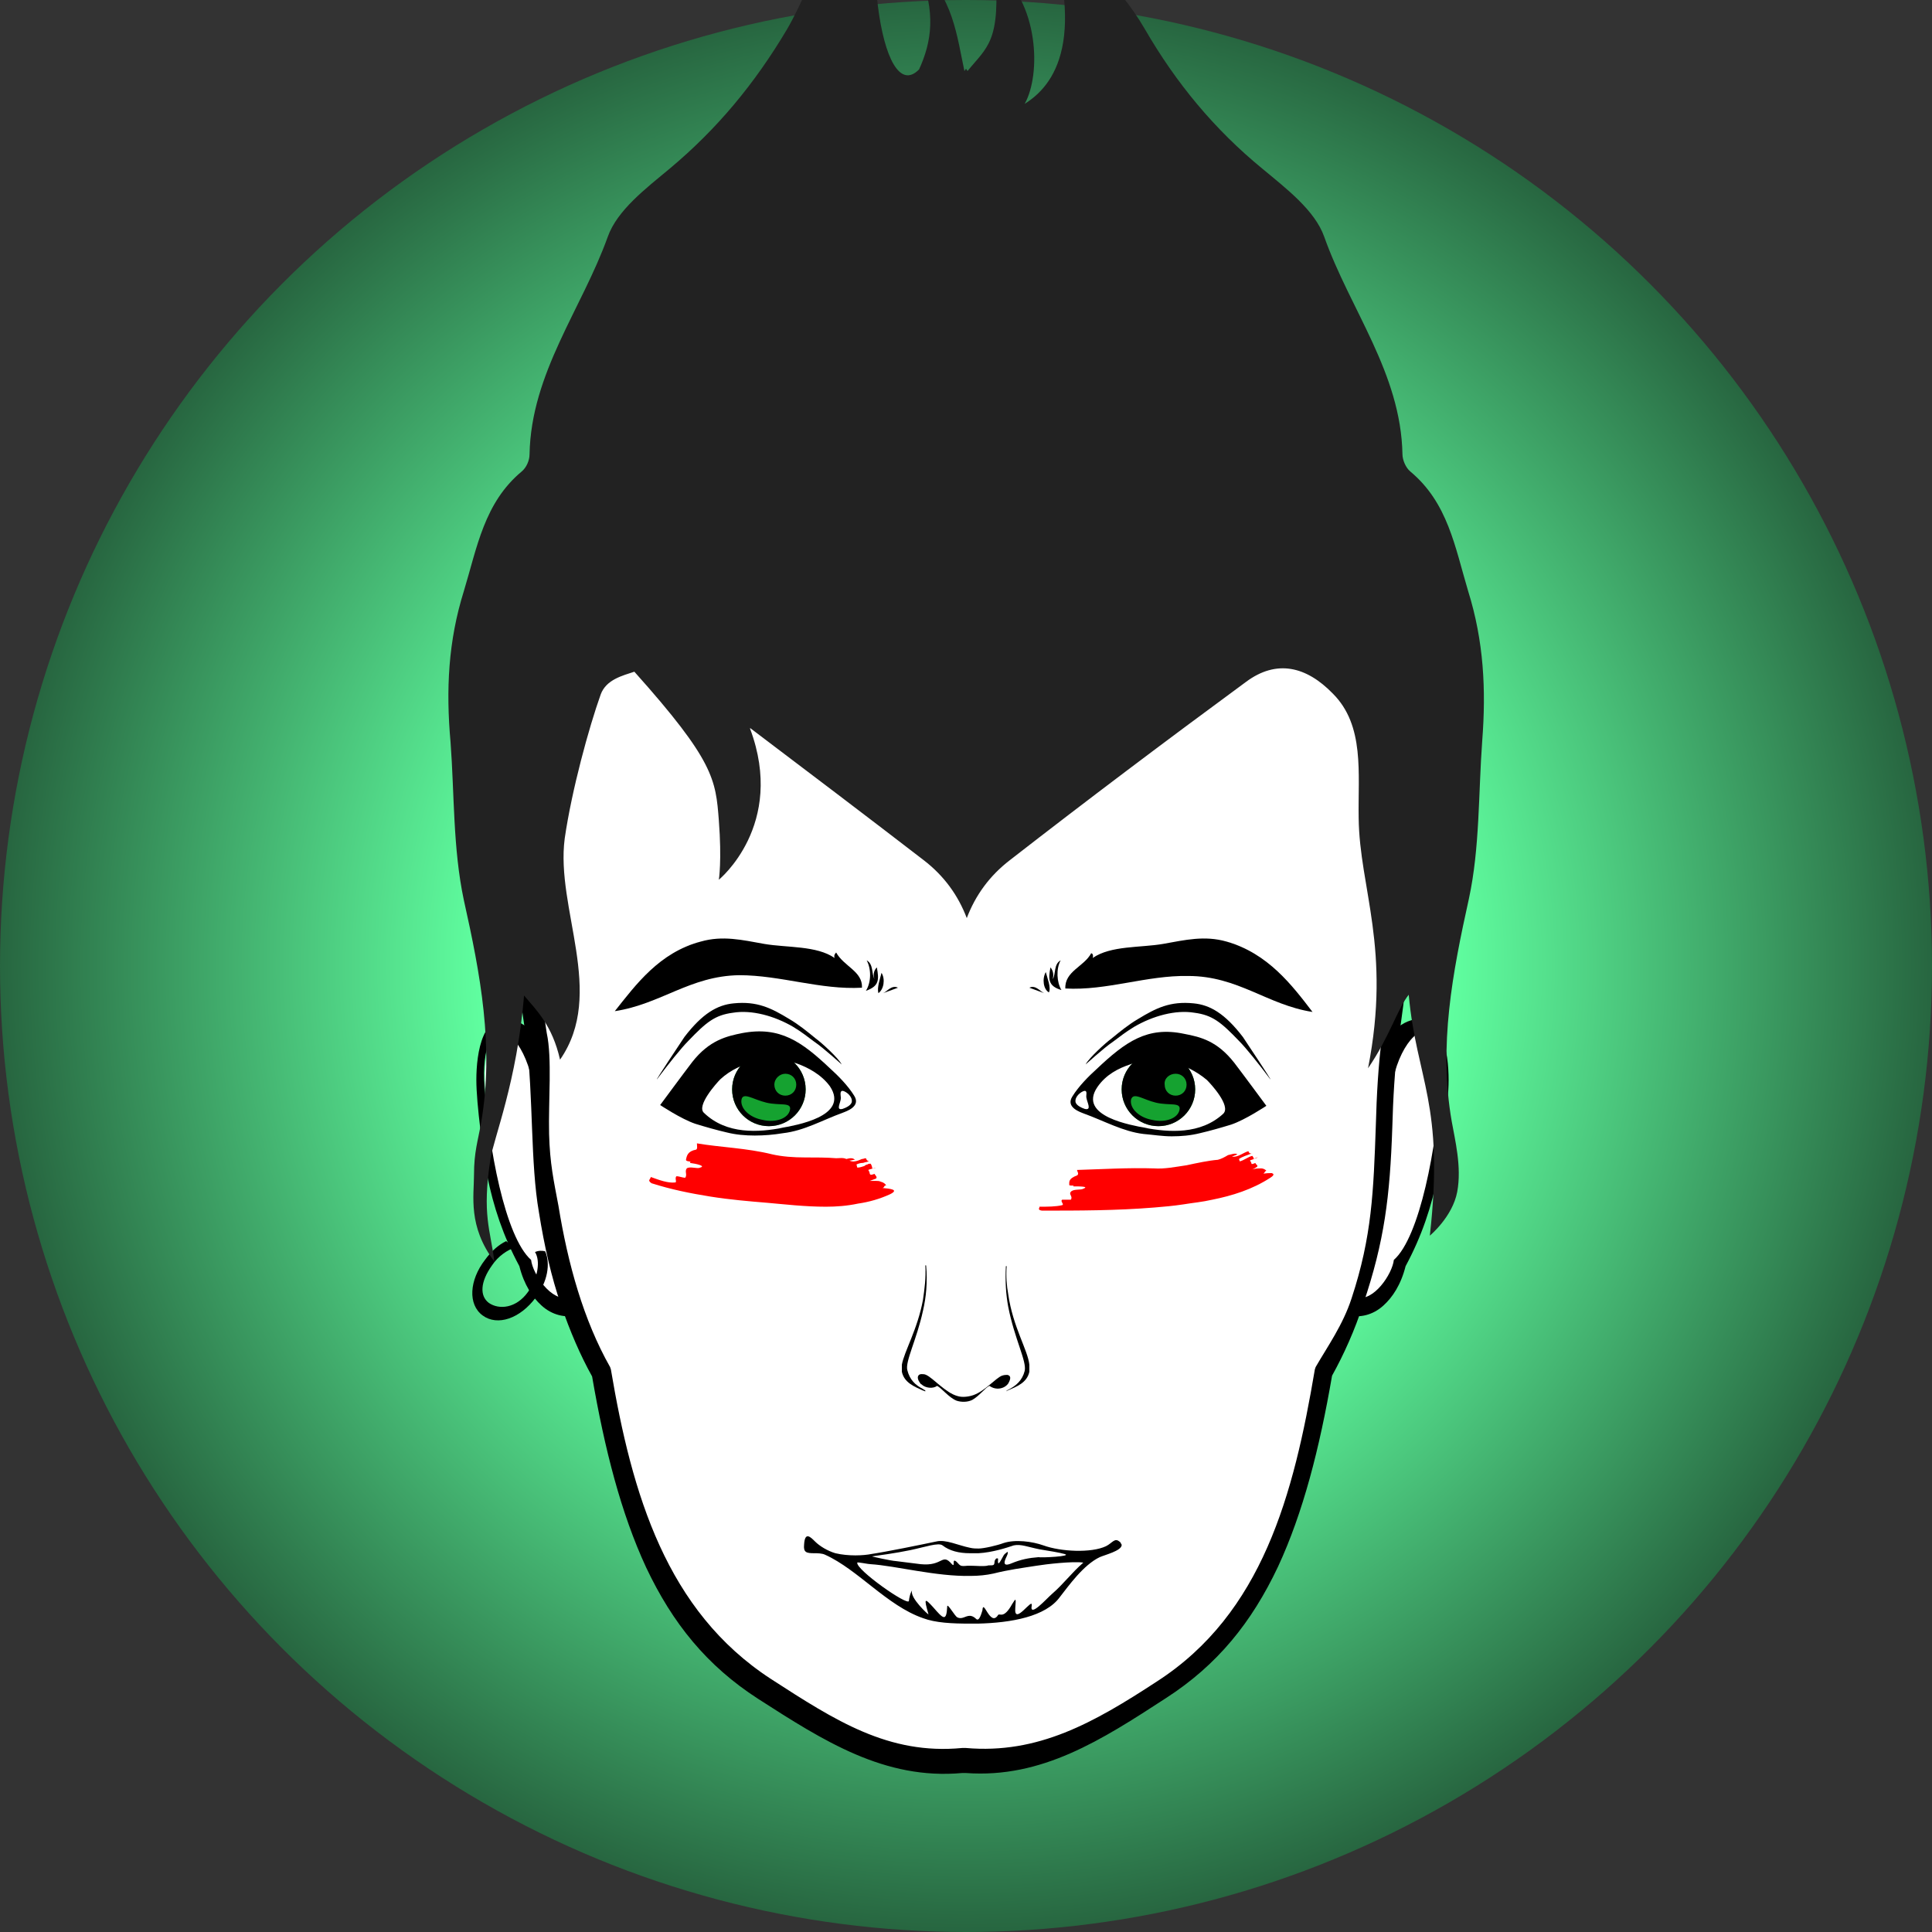 <?xml version="1.0" encoding="utf-8"?><svg id="level_1" xmlns="http://www.w3.org/2000/svg" viewBox="0 0 345.8 345.8"><rect x="0" y="0" width="345.8" height="345.8" fill="#333333" stroke="none"/><style>.black{fill:#000000;}.white{fill:#FFFFFF;}.evenodd{fill-rule:evenodd;clip-rule:evenodd;}.thin{stroke:#000000;stroke-width:0.5;stroke-miterlimit:10;}.med{stroke:#000000;stroke-width:1;stroke-miterlimit:10;}.medw{stroke:#FFFFFF;stroke-width:1;stroke-miterlimit:10;}.thick{stroke:#FFFFFF;stroke-width:3;stroke-linecap:round;stroke-miterlimit:10;}.gid{fill:url(#GID);}.opa{display:inline;opacity:0.7;}.inl{display:inline;}</style><radialGradient id="GID" cx="172.9" cy="172.9" r="172.9" gradientUnits="userSpaceOnUse">
<stop  offset=".5" style="stop-color:#60ffa0"/>
<stop  offset="1" style="stop-color:#276640"/>
</radialGradient><style></style><g transform="translate(345.8, 0) scale(-1, 1)"><circle class="gid" cx="172.9" cy="172.9" r="172.9"/></g><g transform="translate(-69.16,-60.515) scale(1.4, 1.4)"><style>.head{fill:#000000;}</style><g transform="translate(345.8, 0) scale(-1, 1)">
<path class="white" d="M229.6,174.2c-0.5,0.2-0.9,0.4-1.4,0.7c1.1-7.3,1.7-14.6,1.8-21.6V151c-0.2-20.1-5.5-38.2-21.1-49
c-10.4-7.2-23.3-10.5-36.1-10.3c-9.4,0.1-18.9,2.1-27.2,5.8c-11.1,5-19.7,13.2-24.5,26.1c-4.7,12.5-6,29.2-2.7,51.4
c-0.5-0.3-1-0.6-1.4-0.8c-4.1-1.4-4.8,4-4.8,7.4c0,3,0.8,9.5,1.3,12.1c0.8,3.8,2,7.5,4,11.3c0.7,2.3,1.7,3.9,2.8,4.9
c1.1,1,2.2,1.4,3.3,1.4c1,2.7,2.1,5.1,3.3,7.3c1.6,9.1,3.6,17.1,6.8,23.9c3.3,7.1,7.7,12.4,14,16.5c8.1,5.3,15.6,10.1,25.1,9.4
l0.5,0c9.7,0.9,17.3-4,25.6-9.4c6.3-4.1,10.6-9.4,14-16.5c3.2-6.7,5.2-14.8,6.8-23.9c1.2-2.2,2.3-4.6,3.3-7.3
c1.1,0,2.2-0.5,3.3-1.4c1.1-1,2.1-2.6,2.8-4.9c2-3.8,3.3-7.4,4-11.3c0.5-2.6,1.3-9.1,1.3-12.1C234.5,178.2,233.7,172.8,229.6,174.2
z"/>
<path d="M118.3,181.2c-1.1-5-4.1-7.7-5.3-5.2c-0.5,1.1-0.9,2.8-0.8,5.3l0,0c0.5,8.6,2.7,20.1,6,23c0.2,1.8,2.6,5.4,4.8,4.8
l0.9,2.3c-1.3,0.3-3,0-4.4-1.3c-1.1-1-2.2-2.6-2.8-5c-2.1-3.9-3.3-7.6-4.1-11.5c-0.5-2.7-1.4-9.2-1.4-12.3c0-3.5,0.8-9,4.9-7.6
c1,0.3,2,1.1,2.9,2.1L118.3,181.2z"/>
<path d="M228.4,181.2c1.1-5,4.1-7.7,5.3-5.2c0.5,1.1,0.9,2.8,0.8,5.3l0,0c-0.5,8.6-2.7,20.1-6,23c-0.2,1.8-2.6,5.4-4.8,4.8
l-0.9,2.3c1.3,0.3,3,0,4.4-1.3c1.1-1,2.2-2.6,2.8-5c2.1-3.9,3.3-7.6,4.1-11.5c0.5-2.7,1.4-9.2,1.4-12.3c0-3.5-0.8-9-4.9-7.6
c-1,0.3-2,1.1-2.9,2.1L228.4,181.2z"/>
<path d="M209.7,100.1c-10.6-7.3-23.7-10.7-36.8-10.5c-9.6,0.1-19.2,2.2-27.7,6c-11.3,5.1-20,13.5-25,26.6
c-4.9,13-6.1,30.5-2.6,53.9l0,0c0.5,3.8,0.7,7.7,0.8,11.3c0.3,8.8,1,14.5,3.7,22.5c1.1,3.4,2.5,6.5,4,9.2
c1.6,9.3,3.7,17.5,6.9,24.4c3.4,7.2,7.8,12.6,14.3,16.8c8.3,5.4,15.9,10.3,25.6,9.6l0.5,0c9.9,0.9,17.7-4.1,26.1-9.5
c6.5-4.2,10.9-9.6,14.3-16.8c3.2-6.9,5.3-15.1,6.9-24.4c1.5-2.7,2.8-5.7,4-9.2c1.2-3.5,2.1-7.4,2.8-11.8c1.1-6.3,0.7-14.7,1.6-22
l0,0c1.2-7.9,2-15.8,2.1-23.5v-2.3C231,129.7,225.6,111.1,209.7,100.1z M226.5,175.3c-0.7,3.2-0.2,8.7-0.3,12.9
c-0.1,3.8-0.6,6-1.2,9.2c-1.2,7.4-3.2,14.6-6.6,20.6l-0.1,0.3c-2.7,16-7.1,30.9-20.5,39.6c-8.2,5.3-15,9.7-24.4,8.8h-0.1l-0.4,0
c-9.2,0.8-16.3-3.2-24.4-8.5c-13.5-8.7-17.5-23.9-20.2-39.9l-0.1-0.3c-1.5-2.6-3.5-5.4-4.6-8.8c-2.6-7.9-2.8-13.6-3.1-22.2
c-0.1-3.7-0.3-7.5-0.8-11.4v0c-3.5-23.1-2.3-40,2.5-52.7c4.8-12.6,12.7-20.8,23.6-25.7c8.4-3.8,17.7-5.6,27.1-5.5
c12.4,0.1,24.7,3.6,34.9,10.7c8.4,5.8,13.4,14.1,16.8,26.2C228,140.7,229.6,155.2,226.5,175.3z"/>
          </g><style>.paint{fill:#ff0000;}</style><g transform="translate(345.8, 0) scale(-1, 1)">
<path class="paint" d="M140.7,191.5c1.2,0.1,2.6,0.4,4,0.7c1.4,0.2,2.8,0.5,4.2,0.4c3.2-0.1,6.6,0.1,9.8,0.2c0,0.2-0.3,0.5,0,0.7
c1.1,0.4,1,0.8,1,1.2c0,0.2-0.8,0-0.5,0.2c-0.8,0-2.1,0-1.3,0.3c0.3,0.2,1.3,0,1.6,0.4c0.3,0.3-0.3,0.6,0,1c0.3,0,0.8,0,1.1,0
c0.3,0.2-0.3,0.6,0,0.7c0.8,0.2,1.9,0.2,2.9,0.2c0,0.2,0.3,0.4-0.3,0.5c-4.7,0-9.5,0-14.4-0.4c-1.2-0.1-2.4-0.2-3.7-0.4
c-1.2-0.2-2.4-0.3-3.7-0.6c-2.5-0.5-5.1-1.3-7.4-2.8c-0.3-0.2-0.4-0.3-0.4-0.4c0-0.1,0-0.1,0.2-0.2c0.3,0,0.7,0,1.2,0.1
c-0.3,0-0.2-0.3-0.5-0.4c0.1-0.1,0.3-0.3,0.7-0.3c0.3,0,0.8,0,1.3,0.2c-0.3-0.1-0.5-0.2-0.8-0.4c-0.2-0.2,0.2-0.3,0.2-0.5
c0.2,0.1,0.5,0.2,0.5,0.1c0-0.1,0.1-0.3,0.2-0.4c-0.1-0.1-0.3-0.1-0.5-0.2c-0.2-0.1-0.3-0.2-0.5-0.2c0.2,0.1,0.5,0.2,0.5,0.2
c0-0.1,0.1-0.3,0.2-0.4c0.5,0.1,1.1,0.6,1.6,0.7l0.1-0.3c-0.4-0.3-1.1-0.5-1.6-0.7c0.3,0,0.3-0.1,0.4-0.3c0.7,0.2,1.3,0.8,2.1,0.7
c-0.2-0.1-0.5-0.2-0.7-0.3c0.3-0.2,0.7,0,1.2,0.1C139.9,191.2,140.3,191.4,140.7,191.5z"/>
<path class="paint" d="M189.5,191.3c1.2-0.1,2.6-0.1,4-0.1c1.4,0,2.9-0.1,4.2-0.4c3.2-0.8,6.7-0.9,9.6-1.4c0,0.3-0.1,0.7,0.1,0.8
c1.1,0.2,1.2,0.8,1.3,1.3c0,0.3-0.8,0.1-0.5,0.4c-0.8,0.1-2.1,0.4-1.3,0.6c0.3,0.2,1.3-0.2,1.7,0.1c0.3,0.4-0.1,0.8,0.2,1.2
c0.3,0,0.8-0.2,1.1-0.2c0.3,0.2-0.1,0.8,0.2,0.8c0.9,0.1,2-0.3,3.1-0.7c0,0.1,0.1,0.2,0.2,0.4c0,0.1,0,0.2-0.3,0.4
c-2.5,0.8-5,1.3-7.5,1.7c-2.5,0.4-4.9,0.6-7.3,0.8c-2.3,0.2-4.8,0.5-7.5,0.5c-1.3,0-2.7-0.1-4.1-0.4c-1.4-0.2-2.8-0.6-4.1-1.2
c-1.2-0.6,0-0.7,1-0.8c-0.3,0-0.2-0.4-0.5-0.3c0.1-0.2,0.3-0.4,0.7-0.5c0.2-0.1,0.4-0.1,0.6-0.1c0.2,0,0.5,0,0.8,0
c-0.3-0.1-0.5-0.2-0.8-0.3c-0.2-0.2,0.1-0.4,0.2-0.6c0.3,0.1,0.5,0.2,0.6,0c0-0.1,0.1-0.4,0.2-0.5c-0.2-0.1-0.7-0.2-1-0.3
c0.2,0.1,0.5,0.2,0.5,0c0-0.1,0.1-0.4,0.2-0.5c0.1,0,0.3,0,0.4,0.1c0.1,0,0.3,0.1,0.4,0.2c0.3,0.1,0.6,0.2,0.9,0.2l0.1-0.4
c-0.2-0.1-0.5-0.2-0.8-0.2c-0.1,0-0.3-0.1-0.4-0.1c-0.1,0-0.3-0.1-0.4-0.1c0.3-0.1,0.3-0.2,0.4-0.4c0.2,0,0.3,0.1,0.5,0.1
c0.2,0.1,0.3,0.1,0.5,0.2c0.3,0.1,0.7,0.2,1.1,0c-0.2,0-0.5-0.1-0.7-0.1c0.3-0.3,0.7-0.2,1.1-0.1
C188.6,191.2,189.1,191.3,189.5,191.3z"/>
                </g><style>.eyes{fill:#15A230;}</style><g transform="translate(345.8, 0) scale(-1, 1)">
<circle class="eyes" cx="148.3" cy="182.5" r="4.7"/>
<circle class="eyes" cx="198.1" cy="182.5" r="4.7"/>
<path class="black" d="M156.2,179.9c1,0.9,2.3,2.2,3.1,3.5c0.9,1.4-1,2-1.5,2.2c-2.5,0.9-5,2.3-7.6,2.6c-1.2,0.1-2.4,0.3-3.6,0.3
c-1.2,0-2.4-0.1-3.6-0.4c-1.3-0.3-2.7-0.7-4-1.1c-1.8-0.6-4.5-2.4-4.5-2.4s3.1-4.2,4.1-5.5c2.2-2.8,4.3-3.3,6.4-3.7
C149.7,174.4,152.5,176.4,156.2,179.9z M150.1,187.4c1.4-0.3,8.6-1.4,6-5.2c-1.1-1.6-2.7-2.4-4.2-2.9c-1.8-0.7-3.6-0.8-5.3-0.3
c-1.6,0.4-3.2,1.2-4.5,2.3c-0.5,0.5-3.1,3.3-2.1,4.3C142.9,188.3,147,188,150.1,187.4C152.1,187,148.4,187.7,150.1,187.4z
M158.9,184.1c0.1-0.7-0.7-1.3-1.1-1.4c-0.5-0.1-0.2,0.6-0.3,0.9c-0.1,0.6-0.7,1.6,0.2,1.4C158,184.9,158.8,184.6,158.9,184.1z
"/>
<path class="black" d="M150.9,173.5c1.2,0.7,2.3,1.6,3.4,2.5c0.7,0.5,2.9,2.5,3.3,3.3c0.2,0.2-2.3-2.1-3.5-2.9
c-1.1-0.8-1.4-1.1-2.7-1.9c-2.4-1.4-5.3-2.2-7.7-1.8c-2.3,0.3-3.4,1.2-5.7,3.6c-0.9,0.9-2.5,2.9-4,4.9
c-0.3,0.3,3.1-4.8,3.5-5.4c2.3-3,4.2-4.1,6.3-4.3C146.8,171.2,148.6,172.1,150.9,173.5z"/>
<path class="black" d="M153,182.5c0,2.6-2.1,4.7-4.7,4.7c-2.6,0-4.7-2.1-4.7-4.7c0-2.6,2.1-4.7,4.7-4.7
C150.9,177.8,153,179.9,153,182.5z M146.1,180.5c-0.8,0-1.4,0.6-1.4,1.4c0,0.8,0.6,1.4,1.4,1.4c0.8,0,1.4-0.6,1.4-1.4
C147.6,181.1,146.9,180.5,146.1,180.5z M148.6,184.2c-1.7,0.4-3.2-0.1-3,0.9c0.2,1.1,1.8,1.7,3.5,1.3c1.7-0.3,2.9-1.5,2.7-2.6
C151.5,182.8,150.3,183.8,148.6,184.2z"/>
<path class="black" d="M201.5,175.3c2,0.4,4.2,0.9,6.4,3.7c1,1.3,4.1,5.5,4.1,5.5s-2.7,1.8-4.5,2.4c-1.3,0.4-2.7,0.8-4,1.1
c-1.2,0.3-2.4,0.4-3.6,0.4c-1.2,0-2.4-0.1-3.6-0.3c-2.7-0.3-5.1-1.7-7.6-2.6c-0.5-0.2-2.4-0.8-1.5-2.2c0.8-1.3,2.1-2.6,3.1-3.5
C193.9,176.4,196.7,174.4,201.5,175.3z M196.3,187.4c3.1,0.6,7.2,0.9,10.1-1.9c1-0.9-1.6-3.8-2.1-4.3c-1.3-1.2-2.9-1.9-4.5-2.3
c-1.7-0.4-3.5-0.3-5.3,0.3c-1.4,0.5-3.1,1.4-4.2,2.9C187.7,186,194.9,187.1,196.3,187.4C198,187.7,194.3,187,196.3,187.4z
M188.7,185c0.9,0.2,0.2-0.8,0.2-1.4c0-0.3,0.2-1-0.3-0.9c-0.4,0.1-1.2,0.7-1.1,1.4C187.6,184.6,188.4,184.9,188.7,185z"/>
<path class="black" d="M195.5,173.5c-1.2,0.7-2.3,1.6-3.4,2.5c-0.7,0.5-2.9,2.5-3.3,3.3c-0.2,0.2,2.3-2.1,3.5-2.9
c1.1-0.8,1.4-1.1,2.7-1.9c2.4-1.4,5.3-2.2,7.7-1.8c2.3,0.3,3.4,1.2,5.7,3.6c0.9,0.9,2.5,2.9,4,4.9c0.3,0.3-3.1-4.8-3.5-5.4
c-2.3-3-4.2-4.1-6.3-4.3C199.6,171.2,197.8,172.1,195.5,173.5z"/>
<path class="black" d="M202.8,182.5c0,2.6-2.1,4.7-4.7,4.7c-2.6,0-4.7-2.1-4.7-4.7c0-2.6,2.1-4.7,4.7-4.7
C200.7,177.8,202.8,179.9,202.8,182.5z M196,180.5c-0.8,0-1.4,0.6-1.4,1.4c0,0.8,0.6,1.4,1.4,1.4c0.8,0,1.4-0.6,1.4-1.4
C197.4,181.1,196.7,180.5,196,180.5z M198.4,184.2c-1.7,0.4-3.2-0.1-3,0.9c0.2,1.1,1.8,1.7,3.5,1.3c1.7-0.3,2.9-1.5,2.7-2.6
C201.4,182.8,200.1,183.8,198.4,184.2z"/>
<path class="black" d="M156.7,165.7c-2.3-1.6-6.1-1.3-9-1.8c-2.8-0.5-5.3-1.1-8.1-0.3c-5.3,1.5-8.4,5.6-11,9
c5.8-0.9,9.5-4.6,15.9-4.6c5.3-0.1,10.4,1.9,15.7,1.6c0.1-2.2-2.4-2.8-3.3-4.5C156.7,165.1,156.6,165.4,156.7,165.7z"/>
<path class="black" d="M139.6,163.6C140,163.5,134.5,165,139.6,163.6L139.6,163.6z"/>
<path class="black" d="M162.1,166.9c-0.4,0.5-0.4,1-0.3,1.5c-0.4-0.7-0.1-1.9-1-2.4c0.6,1.1,0.5,2.8-0.1,3.8
C162.4,169.3,162.4,168.4,162.1,166.9z"/>
<path class="black" d="M162.7,167.5c-0.2,0.8-0.7,2-0.4,2.6C163,169.7,163.2,168.4,162.7,167.5z"/>
<path class="black" d="M162.9,170.2l1.9-0.7C164,169.1,163.4,170,162.9,170.2z"/>
<path class="black" d="M206.8,163.6c-2.8-0.8-5.3-0.2-8.1,0.3c-2.9,0.5-6.7,0.2-9,1.8c0.1-0.3,0-0.5-0.2-0.7c-1,1.8-3.4,2.4-3.3,4.5
c5.3,0.3,10.4-1.6,15.7-1.6c6.3,0.1,10,3.7,15.9,4.6C215.1,169.1,212.1,165,206.8,163.6z"/>
<path class="black" d="M206.8,163.6C211.9,165,206.4,163.5,206.8,163.6L206.8,163.6z"/>
<path class="black" d="M185.6,166c-0.9,0.5-0.6,1.7-1,2.4c0.2-0.5,0.1-1.1-0.3-1.5c-0.3,1.6-0.3,2.4,1.4,3
C185,168.8,185,167.1,185.6,166z"/>
<path class="black" d="M184.1,170.2c0.2-0.7-0.2-1.8-0.4-2.6C183.2,168.4,183.4,169.7,184.1,170.2z"/>
<path class="black" d="M181.6,169.5l1.9,0.7C183,170,182.4,169.1,181.6,169.5z"/>
<path d="M234.4,204.3c-0.8-1.1-1.7-1.9-2.7-2.4c-0.4,0.3-0.8,0.6-1.2,0.8c1,0.3,2.2,1.1,3,2.3c1.5,2.1,1.6,3.9,0.4,4.8
c-1.3,0.9-3.5,0.7-5-1.4c-1.3-1.8-1.6-4-0.9-5.1c-0.4-0.2-0.9-0.2-1.3-0.1c-0.7,1.6-0.3,3.9,1.2,5.9c2,2.7,4.9,3.7,6.8,2.3
S236.4,206.9,234.4,204.3z"/>
                </g><style>.nose{fill:#000000;}</style>
<path d="M178.3,220.1c0.4-0.7,0.3-1-0.1-1.1c-0.2,0-0.4,0-0.7,0.1c-0.8,0.3-2.2,2-3.7,2.5c-0.6,0.2-1.4,0.3-2,0.1
c-1.5-0.4-3.1-2.3-4-2.7c-0.2-0.1-0.4-0.1-0.6-0.1c-0.4,0-0.7,0.4-0.2,1.1c0.1,0.1,0.1,0.2,0.2,0.2c0.5,0.5,1.5,0.6,2,0.2
c0.6,0.3,1.5,1.5,2.5,1.9c0.6,0.2,1.4,0.2,2-0.1c0.9-0.5,1.7-1.6,2.2-1.8C176.7,221,177.8,220.8,178.3,220.1
C178.3,220.2,178.3,220.1,178.3,220.1z"/>
<path d="M165.4,218.4c-0.3-1.1,1.2-3.9,2-7.6c0.4-1.7,0.6-3.7,0.4-5.8l-0.1,0c0.1,1.6-0.1,3-0.3,4.4c-0.7,3.8-2.4,6.6-2.7,8.3v0.8
c0,0,0,0,0,0.1c0.3,1.4,1.6,1.9,2.7,2.4c0.1,0,0.2,0.1,0.3,0.1l0-0.1c-0.1-0.1-0.2-0.1-0.3-0.2
C166.4,220.3,165.7,219.6,165.4,218.4z"/>
<path d="M178.3,208.7c-0.2-1.1-0.3-2.3-0.2-3.6l-0.1,0c-0.1,1.9,0,3.6,0.3,5.2c0.8,4.1,2.4,7,2.1,8.2c-0.3,1.2-1.1,1.9-2.1,2.4
c-0.1,0-0.1,0.1-0.2,0.1l0,0.1l0.1-0.1c1.2-0.5,2.5-1,2.8-2.4c0,0,0,0,0-0.1v-0.8C180.8,215.8,178.9,212.9,178.3,208.7z"/>
                <style>.mouth{fill:#000000;}</style><g transform="translate(345.8, 0) scale(-1, 1)"><path class="evenodd" d="M193.6,240.7c-0.1-1.7-0.8-1-1.4-0.4c-0.6,0.6-1.6,1.2-2.6,1.5c-1.7,0.4-3.6,0.3-4.6,0.1
c-2-0.3-6.4-1.2-8.3-1.6c-1.2-0.3-2.8,0.5-4.3,0.8c-0.4,0.1-0.8,0.1-1.1,0.1c-0.7,0-2.4-0.4-3.2-0.7c-1.5-0.5-3.7-0.2-5.1,0.3
c-2.2,0.8-6.1,1-8,0.1c-0.8-0.4-1.1-1.1-1.7-0.6c-0.2,0.1-0.2,0.3-0.3,0.4v0.1c0.1,0.7,2.1,1.2,2.8,1.5c2.1,1,4,3.7,5.1,5.1
c1.8,2.5,6.2,3.3,10.5,3.4c0.3,0,0.7,0,1,0c2.3,0,4.4-0.1,6-0.7c4.6-1.6,8.3-6.2,12.5-8.1c0.4-0.2,1-0.2,1.4-0.2
C193.3,241.8,193.7,241.7,193.6,240.7z M160.3,241.9c0.7-0.2,2-0.4,3.2-0.6c1.5-0.3,2.4-0.7,3.3-0.5c0.9,0.3,2.7,0.9,4.5,1
c0.4,0,0.7,0,1.1,0c1.4,0,2.6-0.3,3.5-1c0.5-0.4,2.2,0.2,4.1,0.6c1.9,0.4,4.2,0.7,4.9,0.8c0.2,0-2.6,0.6-3,0.6l-3.2,0.4
c-2.9,0.3-2.7-1.5-4,0c-0.5,0.5,0.1-0.9-0.6-0.3c-0.5,0.5-0.4,0.6-1.4,0.5c-0.1,0-0.2,0-0.4,0c-0.7,0-1.5,0.1-2.1,0
c-0.2-0.1-0.6,0-0.8-0.1c-0.2-0.1-0.1-0.4-0.2-0.6c-0.2-0.4-0.4-0.2-0.4-0.2c0.1,1.2-0.3,0.3-0.7-0.4c-0.1-0.2-0.3-0.3-0.4-0.4
c-0.2-0.2-0.2,0.1,0,0.5c0.3,0.6,0.6,1.4-0.6,0.9c-1.2-0.5-2.2-0.7-3.5-0.8C163.4,242.4,159.2,242.2,160.3,241.9z M180.2,247.9
c-0.1-0.9-0.4-1.4-0.4-1.3c0.3,0.9-2.2,3.2-2.1,3c0.6-2.1,0.5-2.1-0.6-0.9c-1.3,1.5-1.7,1.9-1.8-0.1c0-0.5-1,1.3-1.3,1.4
c-0.6,0.3-1-0.2-1.6-0.2c-0.2,0-0.5,0.1-0.8,0.4c-0.4,0.4-0.7-0.8-0.8-1.1c-0.1-1.6-1,2.2-2,0.6c-0.2-0.3-0.7,0.6-1.8-1.4
c-0.5-0.8-0.5-0.8-0.4,0.5c0.2,2.4-2.3-1.5-2.1-0.3c0.3,1.6-1.9-0.9-2.6-1.5c-1.5-1.3-2.5-2.7-4-4c1.3-0.2,4.8,0.2,6,0.4
c1.9,0.3,3.5,0.5,5.5,1c0.9,0.2,1.9,0.3,2.9,0.3c4.4,0.1,9.6-1.3,12.8-1.5c0.3,0,1.7-0.3,1.7-0.2
C187,243.9,180.3,248.6,180.2,247.9z"/>
</g><style>.hair{fill:#222222;}</style><g transform="translate(345.8, 0) scale(-1, 1)"><path class="hair" d="M237.1,118.8c-1.7-5.6-2.6-11.3-7.4-15.3c-0.6-0.5-1-1.4-1-2.2c-0.2-10.4-6.7-18.6-10-27.8c-1.2-3.4-4.9-6.2-7.9-8.7
c-6.1-5.1-10.9-10.9-15-17.8c-3.7-6.3-8.4-20.8-13.4-27.5c4.5,16.6,1.4,37.6-3.5,32.6c-1.6-3.5-2.2-7.3,0-12.6
c-4.3,2.8-4.9,8.7-5.8,12.8c0,0-0.1-0.1-0.2-0.3v0l0,0v0c-0.1,0.2-0.2,0.3-0.2,0.3c-2.5-3.1-4.3-3.7-3.5-13.2
c-5.7,4.4-5.9,13.7-3.8,17.4c-3.7-2.3-8.4-8.2-2-25.7c-5,6.7-9.7,9.8-13.4,16.2c-4,6.9-8.9,12.8-15,17.8c-3,2.5-6.7,5.3-7.9,8.7
c-3.3,9.3-9.8,17.4-10,27.8c0,0.7-0.4,1.7-1,2.2c-4.8,4-5.7,9.6-7.4,15.3c-2,6.4-2.3,12.6-1.8,19.1c0.5,6.8,0.3,13.7,1.7,20.2
c2.1,9.5,3.9,18.8,2.2,28.5c-0.4,2.3-1.3,5.8-0.7,9s3.5,5.6,3.5,5.6c-1.9-16.9,1.7-19.9,2.7-30.8c1.5,1.9,2.4,5.3,5.2,9.4
c-3-15.3,1.1-23,1.2-32c0.1-5.7-0.8-11.8,3.3-15.9c3.4-3.5,7.2-4.4,11.1-1.5c10.2,7.5,20.3,15.1,30.2,22.8c2.6,2,4.4,4.5,5.5,7.4v0
l0,0v0c1.1-2.9,2.9-5.4,5.5-7.4c7.4-5.7,14.8-11.3,22.2-16.9c0,0,0,0.1,0,0.1c-4.6,12.3,4,19.3,4,19.3s-0.4-2.4,0-7.6
c0.4-5.2,0.6-7.6,10.8-19c1.5,0.5,3.6,1,4.3,2.9c1.5,4.2,3.7,12.2,4.6,18.4c1.2,9-5.3,19.8,0.6,28.3c1-4.4,3-6.3,4.6-8.2
c0.9,11,3.9,18.3,4.3,20.9c1.1,7.2,0,9-0.5,13.1c3.4-4.5,2.6-8.4,2.6-11.1c0-2.9-0.5-4.3-0.9-6.6c-1.7-9.7,0.1-19.1,2.2-28.5
c1.4-6.6,1.2-13.5,1.7-20.2C239.4,131.4,239.1,125.2,237.1,118.8z"/></g></g></svg>
